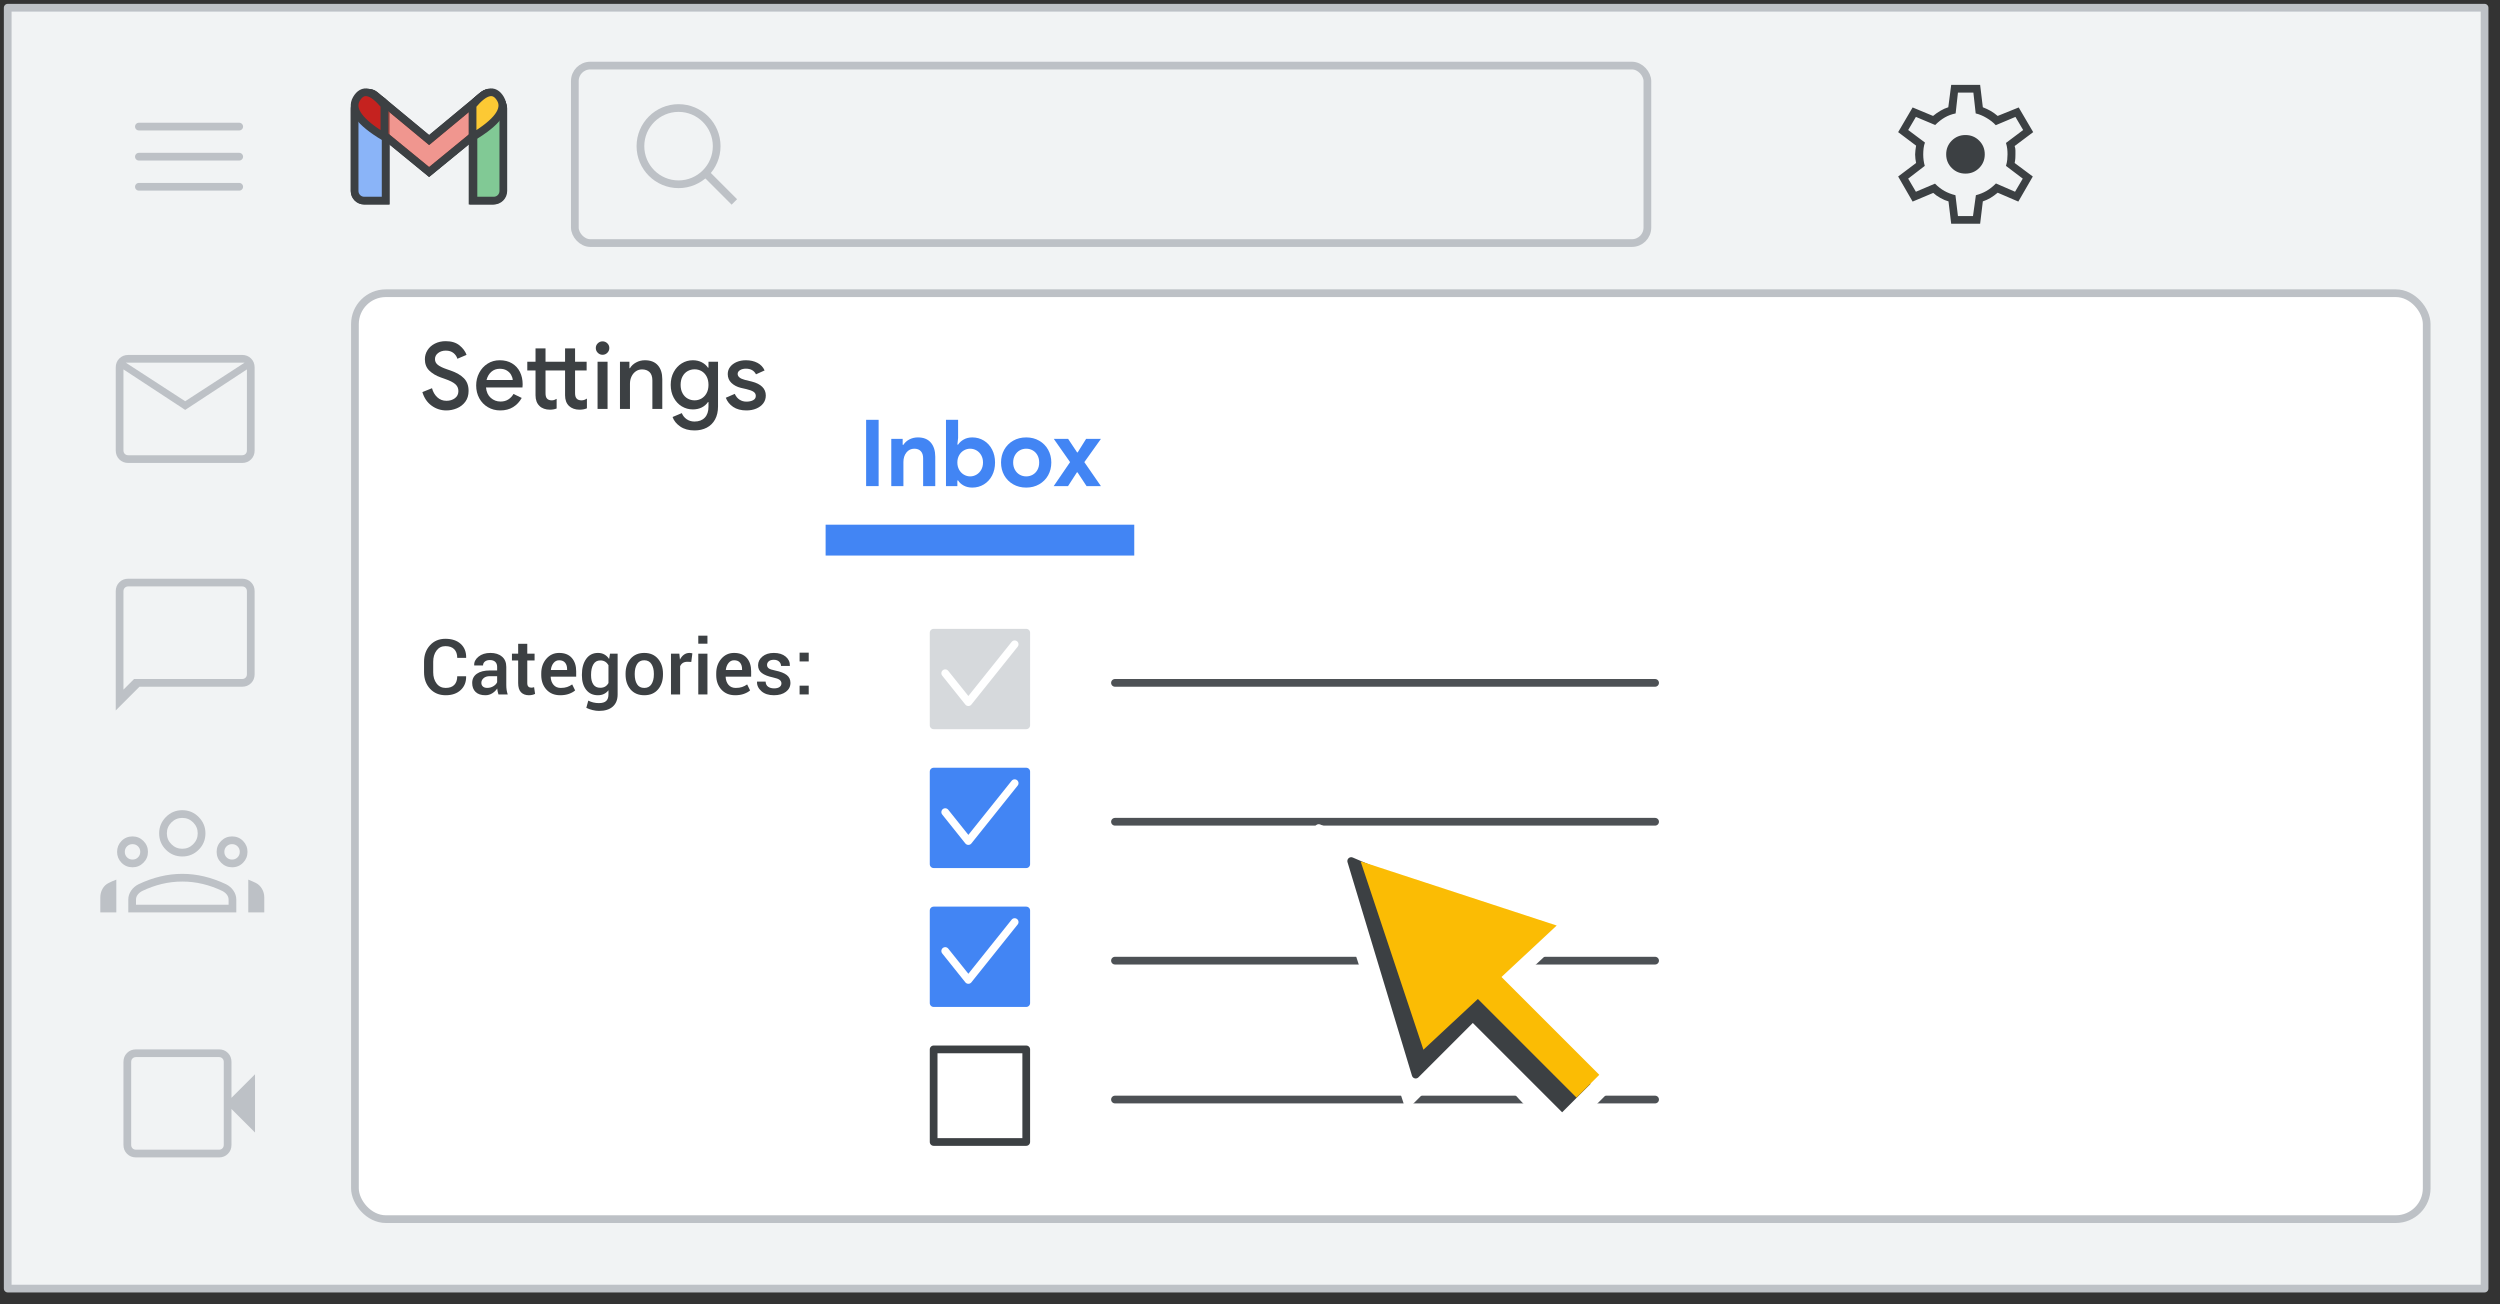 <?xml version="1.0" encoding="UTF-8"?>
<svg width="324px" height="169px" viewBox="0 0 324 169" version="1.1" xmlns="http://www.w3.org/2000/svg" xmlns:xlink="http://www.w3.org/1999/xlink">
    <rect x="0" y="0" width="324" height="169" fill="#333333" stroke="none"/>
    <title>gmail-inboxes-turn-on-tabs</title>
    <g id="gmail-inboxes-turn-on-tabs" stroke="none" stroke-width="1" fill="none" fill-rule="evenodd">
        <g id="Gmail/settings-full-view" transform="translate(1, 1)">
            <g id="Frames/desktop-light" fill="#F1F3F4" stroke="#BDC1C6" stroke-linejoin="round">
                <rect id="border-copy" x="0" y="0" width="321" height="166"></rect>
            </g>
            <g id="Group-5" transform="translate(45, 37)" fill="#FFFFFF" stroke="#BDC1C6">
                <rect id="Rectangle" x="0" y="0" width="268.5" height="120" rx="4"></rect>
            </g>
            <g id="Group-6" transform="translate(17, 7)">
                <g id="Group-6" transform="translate(27.957, 3.957)">
                    <g id="Group" fill="#FFFFFF">
                        <path d="M1.244,0.858 L2.779,0.858 C3.466,0.858 4.023,1.415 4.023,2.102 L4.023,14.043 L4.023,14.043 L1.244,14.043 C0.557,14.043 9.99219893e-16,13.486 0,12.799 L0,2.102 C-8.41179808e-17,1.415 0.557,0.858 1.244,0.858 Z" id="Rectangle" stroke="#3C4043"></path>
                        <path d="M16.531,0.858 L17.905,0.858 C18.592,0.858 19.149,1.415 19.149,2.102 L19.149,12.799 C19.149,13.486 18.592,14.043 17.905,14.043 L15.287,14.043 L15.287,14.043 L15.287,2.102 C15.287,1.415 15.844,0.858 16.531,0.858 Z" id="Rectangle" stroke="#3C4043"></path>
                        <path d="M16.71,0.344 C17.249,-0.082 18.031,0.009 18.457,0.548 L18.457,0.548 L18.935,1.152 C19.355,1.684 19.272,2.455 18.747,2.885 L18.747,2.885 L9.655,10.335 L0.563,2.885 C0.038,2.455 -0.046,1.684 0.375,1.152 L0.853,0.548 C1.279,0.009 2.061,-0.082 2.6,0.344 L2.622,0.362 L2.622,0.362 L9.655,6.193 L16.687,0.362 C16.691,0.359 16.695,0.356 16.699,0.353 Z" id="Combined-Shape" stroke="#3C4043" fill-opacity="0.54"></path>
                        <path d="M15.287,5.802 L15.287,1.682 C16.896,-0.24 18.103,-0.515 18.908,0.858 C19.712,2.232 18.505,3.88 15.287,5.802 Z" id="Path-4"></path>
                        <path d="M0,5.802 L0,1.682 C1.609,-0.24 2.816,-0.515 3.621,0.858 C4.425,2.232 3.218,3.88 0,5.802 Z" id="Path-4" transform="translate(1.931, 2.901) scale(-1, 1) translate(-1.931, -2.901) "></path>
                    </g>
                    <g id="Group" stroke="#3C4043">
                        <path d="M1.244,0.858 L2.779,0.858 C3.466,0.858 4.023,1.415 4.023,2.102 L4.023,14.043 L4.023,14.043 L1.244,14.043 C0.557,14.043 -1.37926624e-16,13.486 0,12.799 L0,2.102 C-8.41179808e-17,1.415 0.557,0.858 1.244,0.858 Z" id="Rectangle" fill="#8AB4F8"></path>
                        <path d="M16.646,0.858 L18.03,0.858 C18.717,0.858 19.274,1.415 19.274,2.102 L19.274,12.799 C19.274,13.486 18.717,14.043 18.03,14.043 L15.402,14.043 L15.402,14.043 L15.402,2.102 C15.402,1.415 15.959,0.858 16.646,0.858 Z" id="Rectangle" fill="#81C995"></path>
                        <path d="M16.71,0.344 C17.249,-0.082 18.031,0.009 18.457,0.548 L18.457,0.548 L18.935,1.152 C19.355,1.684 19.272,2.455 18.747,2.885 L18.747,2.885 L9.655,10.335 L0.563,2.885 C0.038,2.455 -0.046,1.684 0.375,1.152 L0.853,0.548 C1.279,0.009 2.061,-0.082 2.6,0.344 C2.607,0.35 2.615,0.356 2.622,0.362 L9.654,6.193 L16.687,0.362 L16.687,0.362 Z" id="Combined-Shape" fill-opacity="0.54" fill="#EA4335"></path>
                        <path d="M15.287,5.802 L15.287,1.682 C16.896,-0.24 18.103,-0.515 18.908,0.858 C19.712,2.232 18.505,3.88 15.287,5.802 Z" id="Path-4" fill="#FCC934"></path>
                        <path d="M0,5.802 L0,1.682 C1.609,-0.24 2.816,-0.515 3.621,0.858 C4.425,2.232 3.218,3.88 0,5.802 Z" id="Path-4" fill="#C5221F" transform="translate(1.931, 2.901) scale(-1, 1) translate(-1.931, -2.901) "></path>
                    </g>
                </g>
                <g id="UI/menu-dark-grey" transform="translate(0, 8)" stroke="#BDC1C6" stroke-linecap="round" stroke-linejoin="round">
                    <line x1="1.40946282e-16" y1="0.406" x2="13" y2="0.406" id="Line"></line>
                    <line x1="1.40946282e-16" y1="4.306" x2="13" y2="4.306" id="Line"></line>
                    <line x1="1.40946282e-16" y1="8.206" x2="13" y2="8.206" id="Line"></line>
                </g>
                <g id="Group-3" transform="translate(228, 3)" fill="#3C4043" fill-rule="nonzero">
                    <g id="settings_BASELINE_P900_24dp-(2)">
                        <path d="M6.875,18 L6.525,15.1 C6.208,15.017 5.862,14.871 5.487,14.662 C5.112,14.454 4.8,14.233 4.55,14 L1.875,15.125 L0,11.875 L2.325,10.125 C2.292,9.958 2.263,9.779 2.237,9.588 C2.212,9.396 2.2,9.208 2.2,9.025 C2.2,8.858 2.212,8.679 2.237,8.488 C2.263,8.296 2.292,8.092 2.325,7.875 L0,6.125 L1.875,2.925 L4.525,4.025 C4.825,3.775 5.146,3.55 5.487,3.35 C5.829,3.15 6.167,3 6.5,2.9 L6.875,0 L10.625,0 L10.975,2.9 C11.358,3.05 11.696,3.208 11.988,3.375 C12.279,3.542 12.583,3.758 12.9,4.025 L15.625,2.925 L17.5,6.125 L15.1,7.925 C15.167,8.125 15.2,8.312 15.2,8.488 C15.2,8.662 15.2,8.833 15.2,9 C15.2,9.15 15.196,9.312 15.188,9.488 C15.179,9.662 15.15,9.875 15.1,10.125 L17.45,11.875 L15.575,15.125 L12.9,13.975 C12.583,14.242 12.271,14.467 11.963,14.65 C11.654,14.833 11.325,14.983 10.975,15.1 L10.625,18 L6.875,18 Z M8.725,11.5 C9.425,11.5 10.017,11.258 10.5,10.775 C10.983,10.292 11.225,9.7 11.225,9 C11.225,8.3 10.983,7.708 10.5,7.225 C10.017,6.742 9.425,6.5 8.725,6.5 C8.025,6.5 7.433,6.742 6.95,7.225 C6.467,7.708 6.225,8.3 6.225,9 C6.225,9.7 6.467,10.292 6.95,10.775 C7.433,11.258 8.025,11.5 8.725,11.5 Z M7.75,17 L9.7,17 L10.075,14.3 C10.575,14.167 11.029,13.983 11.438,13.75 C11.846,13.517 12.258,13.192 12.675,12.775 L15.15,13.85 L16.15,12.15 L13.975,10.5 C14.058,10.217 14.113,9.954 14.137,9.713 C14.162,9.471 14.175,9.233 14.175,9 C14.175,8.75 14.162,8.512 14.137,8.287 C14.113,8.062 14.058,7.808 13.975,7.525 L16.2,5.85 L15.2,4.15 L12.65,5.225 C12.35,4.892 11.954,4.579 11.463,4.287 C10.971,3.996 10.5,3.8 10.05,3.7 L9.75,1 L7.75,1 L7.45,3.7 C6.95,3.8 6.487,3.971 6.062,4.213 C5.638,4.454 5.217,4.783 4.8,5.2 L2.3,4.15 L1.3,5.85 L3.475,7.475 C3.392,7.692 3.333,7.933 3.3,8.2 C3.267,8.467 3.25,8.742 3.25,9.025 C3.25,9.275 3.267,9.525 3.3,9.775 C3.333,10.025 3.383,10.267 3.45,10.5 L1.3,12.15 L2.3,13.85 L4.775,12.8 C5.175,13.2 5.583,13.517 6,13.75 C6.417,13.983 6.892,14.167 7.425,14.3 L7.75,17 Z" id="Shape"></path>
                    </g>
                </g>
                <g id="Group-4" transform="translate(56, 0)" stroke="#BDC1C6">
                    <rect id="Rectangle" x="0.5" y="0.5" width="139" height="23" rx="2"></rect>
                    <g id="Group" transform="translate(9, 6)">
                        <circle id="Oval" cx="4.941" cy="4.941" r="4.941"></circle>
                        <line x1="8.824" y1="8.824" x2="11.818" y2="11.818" id="Line-6" stroke-linecap="square"></line>
                    </g>
                </g>
            </g>
            <g id="videocam_BASELINE_P900_24dp-(3)" transform="translate(15, 135)" fill="#BDC1C6" fill-rule="nonzero">
                <path d="M1.625,14 C1.158,14 0.771,13.846 0.463,13.537 C0.154,13.229 4.4408921e-16,12.842 4.4408921e-16,12.375 L4.4408921e-16,1.625 C4.4408921e-16,1.158 0.154,0.771 0.463,0.463 C0.771,0.154 1.158,0 1.625,0 L12.4,0 C12.85,0 13.229,0.154 13.537,0.463 C13.846,0.771 14,1.158 14,1.625 L14,6.275 L17.05,3.225 L17.05,10.775 L14,7.725 L14,12.375 C14,12.842 13.846,13.229 13.537,13.537 C13.229,13.846 12.85,14 12.4,14 L1.625,14 Z M1.625,13 L12.4,13 C12.567,13 12.708,12.942 12.825,12.825 C12.942,12.708 13,12.558 13,12.375 L13,1.625 C13,1.442 12.942,1.292 12.825,1.175 C12.708,1.058 12.567,1 12.4,1 L1.625,1 C1.442,1 1.292,1.058 1.175,1.175 C1.058,1.292 1,1.442 1,1.625 L1,12.375 C1,12.558 1.058,12.708 1.175,12.825 C1.292,12.942 1.442,13 1.625,13 Z M1,13 C1,13 1,12.942 1,12.825 C1,12.708 1,12.558 1,12.375 L1,1.625 C1,1.442 1,1.292 1,1.175 C1,1.058 1,1 1,1 C1,1 1,1.058 1,1.175 C1,1.292 1,1.442 1,1.625 L1,12.375 C1,12.558 1,12.708 1,12.825 C1,12.942 1,13 1,13 Z" id="Shape"></path>
            </g>
            <g id="gmail_groups_BASELINE_P900_24dp" transform="translate(12, 104)" fill="#BDC1C6" fill-rule="nonzero">
                <path d="M10.625,6 C9.792,6 9.083,5.708 8.5,5.125 C7.917,4.542 7.625,3.833 7.625,3 C7.625,2.183 7.917,1.479 8.5,0.887 C9.083,0.296 9.792,0 10.625,0 C11.458,0 12.167,0.296 12.75,0.887 C13.333,1.479 13.625,2.183 13.625,3 C13.625,3.833 13.333,4.542 12.75,5.125 C12.167,5.708 11.458,6 10.625,6 Z M3.625,13.25 L3.625,11.6 C3.625,11.183 3.746,10.796 3.987,10.438 C4.229,10.079 4.55,9.8 4.95,9.6 C5.9,9.15 6.846,8.812 7.787,8.588 C8.729,8.363 9.675,8.25 10.625,8.25 C11.575,8.25 12.521,8.363 13.463,8.588 C14.404,8.812 15.35,9.15 16.3,9.6 C16.7,9.8 17.021,10.079 17.262,10.438 C17.504,10.796 17.625,11.183 17.625,11.6 L17.625,13.25 L3.625,13.25 Z M10.625,5 C11.175,5 11.646,4.804 12.037,4.412 C12.429,4.021 12.625,3.55 12.625,3 C12.625,2.45 12.429,1.979 12.037,1.587 C11.646,1.196 11.175,1 10.625,1 C10.075,1 9.604,1.196 9.213,1.587 C8.821,1.979 8.625,2.45 8.625,3 C8.625,3.55 8.821,4.021 9.213,4.412 C9.604,4.804 10.075,5 10.625,5 Z M4.625,12.25 L16.625,12.25 L16.625,11.6 C16.625,11.367 16.554,11.154 16.413,10.963 C16.271,10.771 16.075,10.608 15.825,10.475 C14.992,10.075 14.142,9.771 13.275,9.562 C12.408,9.354 11.525,9.25 10.625,9.25 C9.725,9.25 8.842,9.354 7.975,9.562 C7.108,9.771 6.258,10.075 5.425,10.475 C5.175,10.608 4.979,10.771 4.838,10.963 C4.696,11.154 4.625,11.367 4.625,11.6 L4.625,12.25 Z M0,13.25 L2.075,13.25 L2.075,9 C1.892,9.067 1.725,9.133 1.575,9.2 C1.425,9.267 1.267,9.342 1.1,9.425 C0.75,9.592 0.479,9.846 0.287,10.188 C0.096,10.529 0,10.9 0,11.3 L0,13.25 Z M19.175,13.25 L21.25,13.25 L21.25,11.3 C21.25,10.9 21.15,10.529 20.95,10.188 C20.75,9.846 20.483,9.592 20.15,9.425 C19.983,9.342 19.821,9.267 19.663,9.2 C19.504,9.133 19.342,9.067 19.175,9 L19.175,13.25 Z M4.175,6.4 C4.458,6.4 4.696,6.304 4.888,6.112 C5.079,5.921 5.175,5.683 5.175,5.4 C5.175,5.117 5.079,4.879 4.888,4.688 C4.696,4.496 4.458,4.4 4.175,4.4 C3.892,4.4 3.654,4.496 3.462,4.688 C3.271,4.879 3.175,5.117 3.175,5.4 C3.175,5.683 3.271,5.921 3.462,6.112 C3.654,6.304 3.892,6.4 4.175,6.4 Z M4.175,7.4 C3.608,7.4 3.133,7.204 2.75,6.812 C2.367,6.421 2.175,5.95 2.175,5.4 C2.175,4.85 2.367,4.379 2.75,3.987 C3.133,3.596 3.608,3.4 4.175,3.4 C4.725,3.4 5.196,3.596 5.588,3.987 C5.979,4.379 6.175,4.85 6.175,5.4 C6.175,5.95 5.979,6.421 5.588,6.812 C5.196,7.204 4.725,7.4 4.175,7.4 Z M17.075,6.4 C17.358,6.4 17.596,6.304 17.788,6.112 C17.979,5.921 18.075,5.683 18.075,5.4 C18.075,5.117 17.979,4.879 17.788,4.688 C17.596,4.496 17.358,4.4 17.075,4.4 C16.792,4.4 16.554,4.496 16.363,4.688 C16.171,4.879 16.075,5.117 16.075,5.4 C16.075,5.683 16.171,5.921 16.363,6.112 C16.554,6.304 16.792,6.4 17.075,6.4 Z M17.075,7.4 C16.525,7.4 16.054,7.204 15.662,6.812 C15.271,6.421 15.075,5.95 15.075,5.4 C15.075,4.85 15.271,4.379 15.662,3.987 C16.054,3.596 16.525,3.4 17.075,3.4 C17.642,3.4 18.117,3.596 18.5,3.987 C18.883,4.379 19.075,4.85 19.075,5.4 C19.075,5.95 18.883,6.421 18.5,6.812 C18.117,7.204 17.642,7.4 17.075,7.4 Z" id="Shape"></path>
            </g>
            <g id="mail_BASELINE_P900_24dp-(2)" transform="translate(14, 45)" fill="#BDC1C6" fill-rule="nonzero">
                <path d="M1.625,14 C1.158,14 0.771,13.846 0.463,13.537 C0.154,13.229 0,12.842 0,12.375 L0,1.625 C0,1.158 0.154,0.771 0.463,0.463 C0.771,0.154 1.158,0 1.625,0 L16.375,0 C16.842,0 17.229,0.154 17.538,0.463 C17.846,0.771 18,1.158 18,1.625 L18,12.375 C18,12.842 17.846,13.229 17.538,13.537 C17.229,13.846 16.842,14 16.375,14 L1.625,14 Z M9,7.125 L1,1.875 L1,12.375 C1,12.558 1.058,12.708 1.175,12.825 C1.292,12.942 1.442,13 1.625,13 L16.375,13 C16.558,13 16.708,12.942 16.825,12.825 C16.942,12.708 17,12.558 17,12.375 L17,1.875 L9,7.125 Z M9,6 L16.7,1 L1.3,1 L9,6 Z M1,1.875 L1,1 L1,1.875 L1,12.375 C1,12.558 1.058,12.708 1.175,12.825 C1.292,12.942 1.442,13 1.625,13 L1,13 C1,13 1,12.942 1,12.825 C1,12.708 1,12.558 1,12.375 L1,1.875 Z" id="Shape"></path>
            </g>
            <g id="chat_bubble_BASELINE_P900_24dp" transform="translate(14, 74)" fill="#BDC1C6" fill-rule="nonzero">
                <path d="M0,17.075 L0,1.625 C0,1.158 0.154,0.771 0.463,0.463 C0.771,0.154 1.158,0 1.625,0 L16.375,0 C16.842,0 17.229,0.154 17.538,0.463 C17.846,0.771 18,1.158 18,1.625 L18,12.375 C18,12.842 17.846,13.229 17.538,13.537 C17.229,13.846 16.842,14 16.375,14 L3.075,14 L0,17.075 Z M2.375,13 L16.375,13 C16.558,13 16.708,12.942 16.825,12.825 C16.942,12.708 17,12.558 17,12.375 L17,1.625 C17,1.442 16.942,1.292 16.825,1.175 C16.708,1.058 16.558,1 16.375,1 L1.625,1 C1.442,1 1.292,1.058 1.175,1.175 C1.058,1.292 1,1.442 1,1.625 L1,14.375 L2.375,13 Z M1,13 L1,1.625 C1,1.442 1,1.292 1,1.175 C1,1.058 1,1 1,1 C1,1 1,1.058 1,1.175 C1,1.292 1,1.442 1,1.625 L1,12.375 C1,12.558 1,12.708 1,12.825 C1,12.942 1,13 1,13 Z" id="Shape"></path>
            </g>
        </g>
        <g id="Inbox" transform="translate(112.25, 54.408)" fill="#4285F4" fill-rule="nonzero">
            <polygon id="Path" points="0 0 1.62 0 1.62 8.592 0 8.592"></polygon>
            <path d="M3.26,2.472 L4.736,2.472 L4.736,3.24 L4.832,3.24 C5.016,2.944 5.276,2.71 5.612,2.538 C5.948,2.366 6.312,2.28 6.704,2.28 C7.44,2.28 8,2.504 8.384,2.952 C8.768,3.4 8.96,4.012 8.96,4.788 L8.96,8.592 L7.388,8.592 L7.388,4.98 C7.388,4.588 7.288,4.284 7.088,4.068 C6.888,3.852 6.608,3.744 6.248,3.744 C5.824,3.744 5.482,3.908 5.222,4.236 C4.962,4.564 4.832,4.976 4.832,5.472 L4.832,8.592 L3.26,8.592 L3.26,2.472 Z" id="Path"></path>
            <path d="M13.756,8.784 C13.34,8.784 12.97,8.696 12.646,8.52 C12.322,8.344 12.08,8.124 11.92,7.86 L11.824,7.86 L11.824,8.592 L10.348,8.592 L10.348,0 L11.92,0 L11.92,2.352 L11.824,3.216 L11.92,3.216 C12.088,2.952 12.332,2.73 12.652,2.55 C12.972,2.37 13.34,2.28 13.756,2.28 C14.308,2.28 14.81,2.418 15.262,2.694 C15.714,2.97 16.068,3.356 16.324,3.852 C16.58,4.348 16.708,4.908 16.708,5.532 C16.708,6.164 16.58,6.726 16.324,7.218 C16.068,7.71 15.714,8.094 15.262,8.37 C14.81,8.646 14.308,8.784 13.756,8.784 Z M13.48,7.332 C13.776,7.332 14.052,7.256 14.308,7.104 C14.564,6.952 14.768,6.74 14.92,6.468 C15.072,6.196 15.148,5.884 15.148,5.532 C15.148,5.18 15.072,4.868 14.92,4.596 C14.768,4.324 14.564,4.114 14.308,3.966 C14.052,3.818 13.776,3.744 13.48,3.744 C13.192,3.744 12.92,3.818 12.664,3.966 C12.408,4.114 12.204,4.324 12.052,4.596 C11.9,4.868 11.824,5.18 11.824,5.532 C11.824,5.884 11.9,6.196 12.052,6.468 C12.204,6.74 12.408,6.952 12.664,7.104 C12.92,7.256 13.192,7.332 13.48,7.332 Z" id="Shape"></path>
            <path d="M20.748,8.784 C20.116,8.784 19.552,8.642 19.056,8.358 C18.56,8.074 18.174,7.686 17.898,7.194 C17.622,6.702 17.484,6.148 17.484,5.532 C17.484,4.924 17.622,4.372 17.898,3.876 C18.174,3.38 18.56,2.99 19.056,2.706 C19.552,2.422 20.116,2.28 20.748,2.28 C21.372,2.28 21.932,2.422 22.428,2.706 C22.924,2.99 23.31,3.38 23.586,3.876 C23.862,4.372 24,4.924 24,5.532 C24,6.148 23.862,6.702 23.586,7.194 C23.31,7.686 22.924,8.074 22.428,8.358 C21.932,8.642 21.372,8.784 20.748,8.784 Z M20.748,7.332 C21.052,7.332 21.332,7.26 21.588,7.116 C21.844,6.972 22.048,6.764 22.2,6.492 C22.352,6.22 22.428,5.9 22.428,5.532 C22.428,5.172 22.352,4.856 22.2,4.584 C22.048,4.312 21.844,4.104 21.588,3.96 C21.332,3.816 21.052,3.744 20.748,3.744 C20.444,3.744 20.164,3.816 19.908,3.96 C19.652,4.104 19.446,4.312 19.29,4.584 C19.134,4.856 19.056,5.172 19.056,5.532 C19.056,5.892 19.134,6.21 19.29,6.486 C19.446,6.762 19.652,6.972 19.908,7.116 C20.164,7.26 20.444,7.332 20.748,7.332 Z" id="Shape"></path>
            <polygon id="Path" points="26.432 5.484 24.32 2.472 26.18 2.472 27.344 4.224 27.416 4.224 28.508 2.472 30.428 2.472 28.28 5.484 30.428 8.592 28.568 8.592 27.392 6.804 27.32 6.804 26.168 8.592 24.308 8.592"></polygon>
        </g>
        <g id="Settings" transform="translate(54.74, 44.216)" fill="#3C4043" fill-rule="nonzero">
            <path d="M3.108,8.976 C2.396,8.976 1.756,8.768 1.188,8.352 C0.62,7.936 0.224,7.352 0,6.6 L1.248,6.096 C1.376,6.576 1.604,6.968 1.932,7.272 C2.26,7.576 2.656,7.728 3.12,7.728 C3.552,7.728 3.918,7.616 4.218,7.392 C4.518,7.168 4.668,6.86 4.668,6.468 C4.668,6.108 4.536,5.81 4.272,5.574 C4.008,5.338 3.552,5.108 2.904,4.884 L2.364,4.692 C1.78,4.484 1.294,4.194 0.906,3.822 C0.518,3.45 0.324,2.956 0.324,2.34 C0.324,1.916 0.438,1.524 0.666,1.164 C0.894,0.804 1.214,0.52 1.626,0.312 C2.038,0.104 2.504,0 3.024,0 C3.768,0 4.364,0.182 4.812,0.546 C5.26,0.91 5.564,1.32 5.724,1.776 L4.536,2.28 C4.456,1.992 4.288,1.744 4.032,1.536 C3.776,1.328 3.444,1.224 3.036,1.224 C2.644,1.224 2.312,1.328 2.04,1.536 C1.768,1.744 1.632,2.008 1.632,2.328 C1.632,2.624 1.754,2.87 1.998,3.066 C2.242,3.262 2.62,3.448 3.132,3.624 L3.684,3.816 C4.42,4.072 4.988,4.404 5.388,4.812 C5.788,5.22 5.988,5.764 5.988,6.444 C5.988,7.004 5.846,7.474 5.562,7.854 C5.278,8.234 4.914,8.516 4.47,8.7 C4.026,8.884 3.572,8.976 3.108,8.976 Z" id="Path"></path>
            <path d="M10.092,8.976 C9.5,8.976 8.966,8.836 8.49,8.556 C8.014,8.276 7.642,7.89 7.374,7.398 C7.106,6.906 6.972,6.352 6.972,5.736 C6.972,5.152 7.102,4.61 7.362,4.11 C7.622,3.61 7.984,3.212 8.448,2.916 C8.912,2.62 9.436,2.472 10.02,2.472 C10.636,2.472 11.168,2.606 11.616,2.874 C12.064,3.142 12.406,3.512 12.642,3.984 C12.878,4.456 12.996,4.992 12.996,5.592 C12.996,5.752 12.988,5.888 12.972,6 L8.244,6 C8.3,6.584 8.508,7.034 8.868,7.35 C9.228,7.666 9.648,7.824 10.128,7.824 C10.52,7.824 10.856,7.734 11.136,7.554 C11.416,7.374 11.64,7.136 11.808,6.84 L12.876,7.356 C12.596,7.86 12.224,8.256 11.76,8.544 C11.296,8.832 10.74,8.976 10.092,8.976 Z M11.712,5.028 C11.696,4.804 11.624,4.58 11.496,4.356 C11.368,4.132 11.182,3.946 10.938,3.798 C10.694,3.65 10.392,3.576 10.032,3.576 C9.6,3.576 9.234,3.708 8.934,3.972 C8.634,4.236 8.428,4.588 8.316,5.028 L11.712,5.028 Z" id="Shape"></path>
            <path d="M16.524,8.88 C16.252,8.88 15.998,8.838 15.762,8.754 C15.526,8.67 15.332,8.552 15.18,8.4 C14.836,8.072 14.664,7.608 14.664,7.008 L14.664,3.792 L13.596,3.792 L13.596,2.664 L14.664,2.664 L14.664,0.936 L15.96,0.936 L15.96,2.664 L18.492,2.664 L18.492,0.936 L19.788,0.936 L19.788,2.664 L21.288,2.664 L21.288,3.792 L19.788,3.792 L19.788,6.732 C19.788,7.06 19.856,7.296 19.992,7.44 C20.128,7.592 20.336,7.668 20.616,7.668 C20.752,7.668 20.872,7.65 20.976,7.614 C21.08,7.578 21.196,7.52 21.324,7.44 L21.324,8.7 C21.052,8.82 20.732,8.88 20.364,8.88 C20.084,8.88 19.828,8.838 19.596,8.754 C19.364,8.67 19.168,8.552 19.008,8.4 C18.664,8.072 18.492,7.608 18.492,7.008 L18.492,3.792 L15.96,3.792 L15.96,6.732 C15.96,7.068 16.024,7.304 16.152,7.44 C16.288,7.592 16.492,7.668 16.764,7.668 C16.884,7.668 16.992,7.652 17.088,7.62 C17.184,7.588 17.288,7.54 17.4,7.476 L17.4,8.724 C17.144,8.828 16.852,8.88 16.524,8.88 Z" id="Path"></path>
            <path d="M23.352,1.764 C23.112,1.764 22.906,1.678 22.734,1.506 C22.562,1.334 22.476,1.128 22.476,0.888 C22.476,0.648 22.562,0.444 22.734,0.276 C22.906,0.108 23.112,0.024 23.352,0.024 C23.592,0.024 23.798,0.108 23.97,0.276 C24.142,0.444 24.228,0.648 24.228,0.888 C24.228,1.128 24.142,1.334 23.97,1.506 C23.798,1.678 23.592,1.764 23.352,1.764 Z M22.704,2.664 L24,2.664 L24,8.784 L22.704,8.784 L22.704,2.664 Z" id="Shape"></path>
            <path d="M25.608,2.664 L26.832,2.664 L26.832,3.504 L26.904,3.504 C27.08,3.2 27.344,2.952 27.696,2.76 C28.048,2.568 28.428,2.472 28.836,2.472 C29.572,2.472 30.132,2.69 30.516,3.126 C30.9,3.562 31.092,4.16 31.092,4.92 L31.092,8.784 L29.808,8.784 L29.808,5.088 C29.808,4.608 29.688,4.25 29.448,4.014 C29.208,3.778 28.88,3.66 28.464,3.66 C28.16,3.66 27.89,3.744 27.654,3.912 C27.418,4.08 27.234,4.304 27.102,4.584 C26.97,4.864 26.904,5.168 26.904,5.496 L26.904,8.784 L25.608,8.784 L25.608,2.664 Z" id="Path"></path>
            <path d="M35.268,11.568 C34.524,11.568 33.906,11.398 33.414,11.058 C32.922,10.718 32.592,10.308 32.424,9.828 L33.624,9.324 C33.752,9.652 33.962,9.916 34.254,10.116 C34.546,10.316 34.884,10.416 35.268,10.416 C35.836,10.416 36.28,10.248 36.6,9.912 C36.92,9.576 37.08,9.1 37.08,8.484 L37.08,7.896 L37.008,7.896 C36.808,8.192 36.54,8.424 36.204,8.592 C35.868,8.76 35.484,8.844 35.052,8.844 C34.532,8.844 34.054,8.712 33.618,8.448 C33.182,8.184 32.834,7.81 32.574,7.326 C32.314,6.842 32.184,6.288 32.184,5.664 C32.184,5.04 32.314,4.486 32.574,4.002 C32.834,3.518 33.182,3.142 33.618,2.874 C34.054,2.606 34.532,2.472 35.052,2.472 C35.476,2.472 35.858,2.558 36.198,2.73 C36.538,2.902 36.808,3.136 37.008,3.432 L37.08,3.432 L37.08,2.664 L38.316,2.664 L38.316,8.46 C38.316,9.116 38.188,9.678 37.932,10.146 C37.676,10.614 37.318,10.968 36.858,11.208 C36.398,11.448 35.868,11.568 35.268,11.568 Z M35.28,7.668 C35.608,7.668 35.908,7.588 36.18,7.428 C36.452,7.268 36.67,7.038 36.834,6.738 C36.998,6.438 37.08,6.08 37.08,5.664 C37.08,5.24 36.998,4.876 36.834,4.572 C36.67,4.268 36.452,4.038 36.18,3.882 C35.908,3.726 35.608,3.648 35.28,3.648 C34.952,3.648 34.65,3.726 34.374,3.882 C34.098,4.038 33.878,4.268 33.714,4.572 C33.55,4.876 33.468,5.24 33.468,5.664 C33.468,6.08 33.55,6.44 33.714,6.744 C33.878,7.048 34.098,7.278 34.374,7.434 C34.65,7.59 34.952,7.668 35.28,7.668 Z" id="Shape"></path>
            <path d="M42,8.976 C41.304,8.976 40.73,8.824 40.278,8.52 C39.826,8.216 39.508,7.82 39.324,7.332 L40.488,6.828 C40.632,7.156 40.836,7.406 41.1,7.578 C41.364,7.75 41.664,7.836 42,7.836 C42.344,7.836 42.632,7.774 42.864,7.65 C43.096,7.526 43.212,7.34 43.212,7.092 C43.212,6.868 43.114,6.69 42.918,6.558 C42.722,6.426 42.416,6.312 42,6.216 L41.268,6.048 C40.78,5.928 40.376,5.716 40.056,5.412 C39.736,5.108 39.576,4.724 39.576,4.26 C39.576,3.908 39.682,3.596 39.894,3.324 C40.106,3.052 40.39,2.842 40.746,2.694 C41.102,2.546 41.492,2.472 41.916,2.472 C42.492,2.472 42.994,2.584 43.422,2.808 C43.85,3.032 44.16,3.36 44.352,3.792 L43.236,4.296 C42.988,3.808 42.552,3.564 41.928,3.564 C41.624,3.564 41.37,3.628 41.166,3.756 C40.962,3.884 40.86,4.044 40.86,4.236 C40.86,4.596 41.172,4.856 41.796,5.016 L42.684,5.232 C43.284,5.384 43.738,5.612 44.046,5.916 C44.354,6.22 44.508,6.596 44.508,7.044 C44.508,7.428 44.398,7.766 44.178,8.058 C43.958,8.35 43.656,8.576 43.272,8.736 C42.888,8.896 42.464,8.976 42,8.976 Z" id="Path"></path>
        </g>
        <g id="Categories:" transform="translate(54.956, 82.383)" fill="#3C4043" fill-rule="nonzero">
            <path d="M5.444,5.259 L5.454,5.288 C5.467,6.007 5.234,6.593 4.753,7.043 C4.273,7.494 3.623,7.72 2.803,7.72 C1.973,7.72 1.298,7.441 0.779,6.882 C0.26,6.324 0,5.61 0,4.741 L0,3.389 C0,2.523 0.256,1.809 0.769,1.248 C1.282,0.686 1.948,0.405 2.769,0.405 C3.608,0.405 4.27,0.626 4.753,1.067 C5.237,1.508 5.472,2.101 5.459,2.847 L5.449,2.876 L4.302,2.876 C4.302,2.397 4.172,2.025 3.914,1.758 C3.655,1.491 3.273,1.357 2.769,1.357 C2.284,1.357 1.899,1.549 1.614,1.934 C1.329,2.318 1.187,2.799 1.187,3.379 L1.187,4.741 C1.187,5.327 1.332,5.812 1.624,6.196 C1.915,6.58 2.308,6.772 2.803,6.772 C3.294,6.772 3.667,6.641 3.921,6.377 C4.175,6.113 4.302,5.741 4.302,5.259 L5.444,5.259 Z" id="Path"></path>
            <path d="M9.644,7.617 C9.601,7.484 9.566,7.354 9.539,7.227 C9.511,7.1 9.492,6.973 9.482,6.846 C9.32,7.093 9.106,7.301 8.84,7.468 C8.575,7.636 8.278,7.72 7.949,7.72 C7.399,7.72 6.977,7.578 6.682,7.295 C6.388,7.012 6.24,6.623 6.24,6.128 C6.24,5.617 6.442,5.219 6.846,4.934 C7.249,4.649 7.817,4.507 8.55,4.507 L9.473,4.507 L9.473,4.043 C9.473,3.766 9.391,3.55 9.229,3.394 C9.066,3.237 8.833,3.159 8.53,3.159 C8.26,3.159 8.045,3.224 7.886,3.354 C7.726,3.485 7.646,3.652 7.646,3.857 L6.504,3.857 L6.499,3.828 C6.476,3.411 6.663,3.042 7.058,2.72 C7.454,2.397 7.969,2.236 8.604,2.236 C9.219,2.236 9.715,2.393 10.093,2.705 C10.47,3.018 10.659,3.467 10.659,4.053 L10.659,6.401 C10.659,6.619 10.674,6.829 10.703,7.029 C10.732,7.229 10.78,7.425 10.845,7.617 L9.644,7.617 Z M8.188,6.768 C8.488,6.768 8.757,6.693 8.997,6.543 C9.236,6.393 9.395,6.222 9.473,6.03 L9.473,5.249 L8.53,5.249 C8.185,5.249 7.915,5.334 7.72,5.505 C7.524,5.676 7.427,5.877 7.427,6.108 C7.427,6.31 7.493,6.471 7.625,6.589 C7.756,6.708 7.944,6.768 8.188,6.768 Z" id="Shape"></path>
            <path d="M13.379,1.05 L13.379,2.334 L14.326,2.334 L14.326,3.213 L13.379,3.213 L13.379,6.133 C13.379,6.351 13.426,6.506 13.521,6.599 C13.615,6.692 13.74,6.738 13.896,6.738 C13.962,6.738 14.025,6.733 14.087,6.721 C14.149,6.71 14.207,6.694 14.263,6.675 L14.39,7.544 C14.289,7.599 14.168,7.642 14.028,7.673 C13.888,7.704 13.743,7.72 13.594,7.72 C13.158,7.72 12.816,7.592 12.568,7.336 C12.321,7.081 12.197,6.68 12.197,6.133 L12.197,3.213 L11.392,3.213 L11.392,2.334 L12.197,2.334 L12.197,1.05 L13.379,1.05 Z" id="Path"></path>
            <path d="M17.646,7.72 C16.898,7.72 16.301,7.475 15.857,6.985 C15.413,6.495 15.19,5.866 15.19,5.098 L15.19,4.902 C15.19,4.134 15.411,3.497 15.852,2.991 C16.293,2.485 16.846,2.233 17.51,2.236 C18.223,2.236 18.769,2.452 19.148,2.883 C19.527,3.315 19.717,3.893 19.717,4.619 L19.717,5.317 L16.421,5.317 L16.411,5.342 C16.431,5.762 16.554,6.105 16.78,6.372 C17.006,6.639 17.319,6.772 17.72,6.772 C18.039,6.772 18.312,6.733 18.54,6.655 C18.768,6.577 18.988,6.465 19.199,6.318 L19.58,7.095 C19.382,7.271 19.118,7.419 18.789,7.539 C18.46,7.66 18.079,7.72 17.646,7.72 Z M17.51,3.188 C17.217,3.188 16.976,3.305 16.787,3.538 C16.598,3.77 16.481,4.066 16.436,4.424 L16.445,4.448 L18.54,4.448 L18.54,4.326 C18.54,3.991 18.455,3.717 18.284,3.506 C18.113,3.294 17.855,3.188 17.51,3.188 Z" id="Shape"></path>
            <path d="M20.459,5.049 C20.459,4.209 20.643,3.53 21.011,3.013 C21.379,2.495 21.89,2.236 22.544,2.236 C22.86,2.236 23.137,2.304 23.376,2.439 C23.616,2.574 23.818,2.769 23.984,3.022 L24.102,2.334 L25.088,2.334 L25.088,7.617 C25.088,8.298 24.878,8.823 24.458,9.194 C24.038,9.565 23.442,9.751 22.671,9.751 C22.414,9.751 22.136,9.714 21.838,9.641 C21.541,9.568 21.271,9.471 21.03,9.351 L21.284,8.418 C21.479,8.519 21.695,8.598 21.931,8.655 C22.167,8.712 22.41,8.74 22.661,8.74 C23.091,8.74 23.405,8.648 23.604,8.464 C23.802,8.28 23.901,7.998 23.901,7.617 L23.901,7.075 C23.735,7.287 23.539,7.447 23.313,7.556 C23.087,7.665 22.827,7.72 22.534,7.72 C21.886,7.72 21.379,7.484 21.011,7.012 C20.643,6.54 20.459,5.92 20.459,5.151 L20.459,5.049 Z M21.646,5.151 C21.646,5.636 21.742,6.025 21.936,6.316 C22.13,6.607 22.43,6.753 22.837,6.753 C23.091,6.753 23.305,6.7 23.479,6.594 C23.653,6.488 23.794,6.336 23.901,6.138 L23.901,3.823 C23.791,3.631 23.648,3.481 23.474,3.372 C23.3,3.263 23.091,3.208 22.847,3.208 C22.44,3.208 22.138,3.379 21.941,3.721 C21.744,4.062 21.646,4.505 21.646,5.049 L21.646,5.151 Z" id="Shape"></path>
            <path d="M26.118,4.927 C26.118,4.142 26.333,3.498 26.763,2.993 C27.199,2.489 27.79,2.236 28.535,2.236 C29.294,2.236 29.888,2.489 30.317,2.993 C30.75,3.494 30.967,4.139 30.967,4.927 L30.967,5.029 C30.967,5.824 30.75,6.471 30.317,6.973 C29.888,7.471 29.297,7.72 28.545,7.72 C27.79,7.72 27.196,7.469 26.763,6.968 C26.333,6.466 26.118,5.82 26.118,5.029 L26.118,4.927 Z M27.305,5.029 C27.305,5.544 27.406,5.964 27.607,6.289 C27.806,6.611 28.118,6.772 28.545,6.772 C28.958,6.772 29.268,6.611 29.473,6.289 C29.681,5.964 29.785,5.544 29.785,5.029 L29.785,4.927 C29.785,4.422 29.681,4.007 29.473,3.682 C29.268,3.353 28.955,3.188 28.535,3.188 C28.122,3.188 27.812,3.353 27.607,3.682 C27.406,4.01 27.305,4.425 27.305,4.927 L27.305,5.029 Z" id="Shape"></path>
            <path d="M34.634,3.403 L34.126,3.384 C33.895,3.384 33.702,3.433 33.547,3.53 C33.393,3.628 33.273,3.766 33.188,3.945 L33.188,7.617 L32.002,7.617 L32.002,2.334 L33.086,2.334 L33.164,3.101 C33.298,2.83 33.469,2.619 33.679,2.466 C33.889,2.313 34.131,2.236 34.404,2.236 C34.476,2.236 34.543,2.242 34.604,2.253 C34.666,2.265 34.723,2.279 34.775,2.295 L34.634,3.403 Z" id="Path"></path>
            <path d="M36.729,7.617 L35.542,7.617 L35.542,2.334 L36.729,2.334 L36.729,7.617 Z M36.729,1.04 L35.542,1.04 L35.542,0 L36.729,0 L36.729,1.04 Z" id="Shape"></path>
            <path d="M40.322,7.72 C39.574,7.72 38.977,7.475 38.533,6.985 C38.088,6.495 37.866,5.866 37.866,5.098 L37.866,4.902 C37.866,4.134 38.087,3.497 38.528,2.991 C38.969,2.485 39.521,2.233 40.186,2.236 C40.898,2.236 41.444,2.452 41.824,2.883 C42.203,3.315 42.393,3.893 42.393,4.619 L42.393,5.317 L39.097,5.317 L39.087,5.342 C39.106,5.762 39.229,6.105 39.456,6.372 C39.682,6.639 39.995,6.772 40.396,6.772 C40.715,6.772 40.988,6.733 41.216,6.655 C41.444,6.577 41.663,6.465 41.875,6.318 L42.256,7.095 C42.057,7.271 41.794,7.419 41.465,7.539 C41.136,7.66 40.755,7.72 40.322,7.72 Z M40.186,3.188 C39.893,3.188 39.652,3.305 39.463,3.538 C39.274,3.77 39.157,4.066 39.111,4.424 L39.121,4.448 L41.216,4.448 L41.216,4.326 C41.216,3.991 41.13,3.717 40.959,3.506 C40.789,3.294 40.531,3.188 40.186,3.188 Z" id="Shape"></path>
            <path d="M46.318,6.182 C46.318,5.999 46.24,5.848 46.084,5.728 C45.928,5.607 45.636,5.501 45.21,5.41 C44.578,5.277 44.101,5.087 43.777,4.841 C43.453,4.596 43.291,4.261 43.291,3.838 C43.291,3.395 43.478,3.018 43.853,2.705 C44.227,2.393 44.72,2.236 45.332,2.236 C45.977,2.236 46.488,2.395 46.868,2.712 C47.247,3.03 47.428,3.423 47.412,3.892 L47.402,3.921 L46.265,3.921 C46.265,3.703 46.182,3.516 46.016,3.359 C45.85,3.203 45.622,3.125 45.332,3.125 C45.046,3.125 44.827,3.189 44.678,3.318 C44.528,3.446 44.453,3.604 44.453,3.789 C44.453,3.975 44.524,4.122 44.666,4.231 C44.807,4.34 45.094,4.437 45.527,4.521 C46.191,4.658 46.684,4.851 47.004,5.1 C47.325,5.349 47.485,5.688 47.485,6.118 C47.485,6.593 47.289,6.979 46.897,7.275 C46.505,7.572 45.988,7.72 45.347,7.72 C44.66,7.72 44.118,7.544 43.721,7.192 C43.324,6.841 43.135,6.437 43.154,5.981 L43.164,5.952 L44.268,5.952 C44.281,6.258 44.391,6.481 44.6,6.621 C44.808,6.761 45.062,6.831 45.361,6.831 C45.667,6.831 45.903,6.772 46.069,6.655 C46.235,6.538 46.318,6.38 46.318,6.182 Z" id="Path"></path>
            <path d="M49.854,7.617 L48.672,7.617 L48.672,6.479 L49.854,6.479 L49.854,7.617 Z M49.854,3.34 L48.672,3.34 L48.672,2.202 L49.854,2.202 L49.854,3.34 Z" id="Shape"></path>
        </g>
        <g id="Group-8" transform="translate(121, 100)">
            <g id="UI/checkbox-blue" stroke-linejoin="round">
                <rect id="Rectangle" stroke="#4285F4" fill="#4285F4" x="0" y="0" width="12" height="12"></rect>
                <polyline id="Path" stroke="#FFFFFF" stroke-linecap="round" points="1.5 5.25 4.5 9 10.5 1.5"></polyline>
            </g>
            <g id="UI/checkbox-blue" transform="translate(0, 18)" stroke-linejoin="round">
                <rect id="Rectangle" stroke="#4285F4" fill="#4285F4" x="0" y="0" width="12" height="12"></rect>
                <polyline id="Path" stroke="#FFFFFF" stroke-linecap="round" points="1.5 5.25 4.5 9 10.5 1.5"></polyline>
            </g>
            <line x1="23.5" y1="6.5" x2="93.5" y2="6.5" id="Line" stroke="#4D5155" stroke-linecap="round"></line>
        </g>
        <g id="Group-9" transform="translate(121, 82)">
            <g id="UI/checkbox-blue" stroke-linejoin="round">
                <rect id="Rectangle" stroke="#D6D9DC" fill="#D6D9DC" x="0" y="0" width="12" height="12"></rect>
                <polyline id="Path" stroke="#FFFFFF" stroke-linecap="round" points="1.5 5.25 4.5 9 10.5 1.5"></polyline>
            </g>
            <line x1="23.5" y1="6.5" x2="93.5" y2="6.5" id="Line" stroke="#4D5155" stroke-linecap="round"></line>
        </g>
        <g id="Group-7" transform="translate(144, 124)" stroke="#4D5155" stroke-linecap="round">
            <line x1="0.5" y1="0.5" x2="70.5" y2="0.5" id="Line"></line>
        </g>
        <g id="Group-2" transform="translate(121, 136)">
            <g id="UI/checkbox-dark-grey" fill="#FFFFFF" stroke="#3C4043" stroke-linejoin="round">
                <rect id="Rectangle" x="0" y="0" width="12" height="12"></rect>
            </g>
            <line x1="23.5" y1="6.5" x2="93.5" y2="6.5" id="Line" stroke="#4D5155" stroke-linecap="round"></line>
        </g>
        <rect id="Rectangle" fill="#4285F4" x="107" y="68" width="40" height="4"></rect>
        <g id="UI/arrow" transform="translate(158.813, 95.705)" fill-rule="nonzero">
            <g id="Group" fill="#FFFFFF" transform="translate(29.806, 29.806) rotate(-45) translate(-29.806, -29.806) translate(13.045, 4.415)">
                <g id="Group-3" transform="translate(0, 0)">
                    <polygon id="Triangle" stroke="#FFFFFF" stroke-linejoin="round" points="17.105 0 28.2 29.063 21.266 22.766 16.643 33.422 0 33.422"></polygon>
                    <polygon id="Triangle" points="17.803 0.675 33.523 32.747 4.278 31.648"></polygon>
                </g>
                <g id="Group-2" transform="translate(10.339, 31.043)">
                    <polygon id="Rectangle" points="0.739 0.122 11.904 1.18739586e-13 12.533 19.739 0 19.739"></polygon>
                </g>
            </g>
            <g id="Group-5-2" transform="translate(6.642, 6.75)">
                <g id="Group" transform="translate(24.374, 24.374) rotate(-45) translate(-24.374, -24.374) translate(11.081, 3.197)">
                    <polygon id="Triangle" stroke="#3C4043" fill="#3C4043" stroke-linejoin="round" points="13.663 0 22.525 22.156 16.986 17.356 13.294 25.479 0 25.479"></polygon>
                    <g id="Group-2" transform="translate(9.97, 22.808)">
                        <polygon id="Rectangle" fill="#3C4043" points="2.57143242e-11 1.977 4.652 1.879 5.222 19.546 -1.63266931e-12 19.546"></polygon>
                        <rect id="Rectangle" fill="#FBBC04" x="2.66" y="1.18739586e-13" width="4.178" height="19.516"></rect>
                    </g>
                    <polygon id="Triangle" fill="#FBBC04" points="14.5 0.887 26.587 24.741 2.992 23.904"></polygon>
                </g>
            </g>
        </g>
    </g>
</svg>